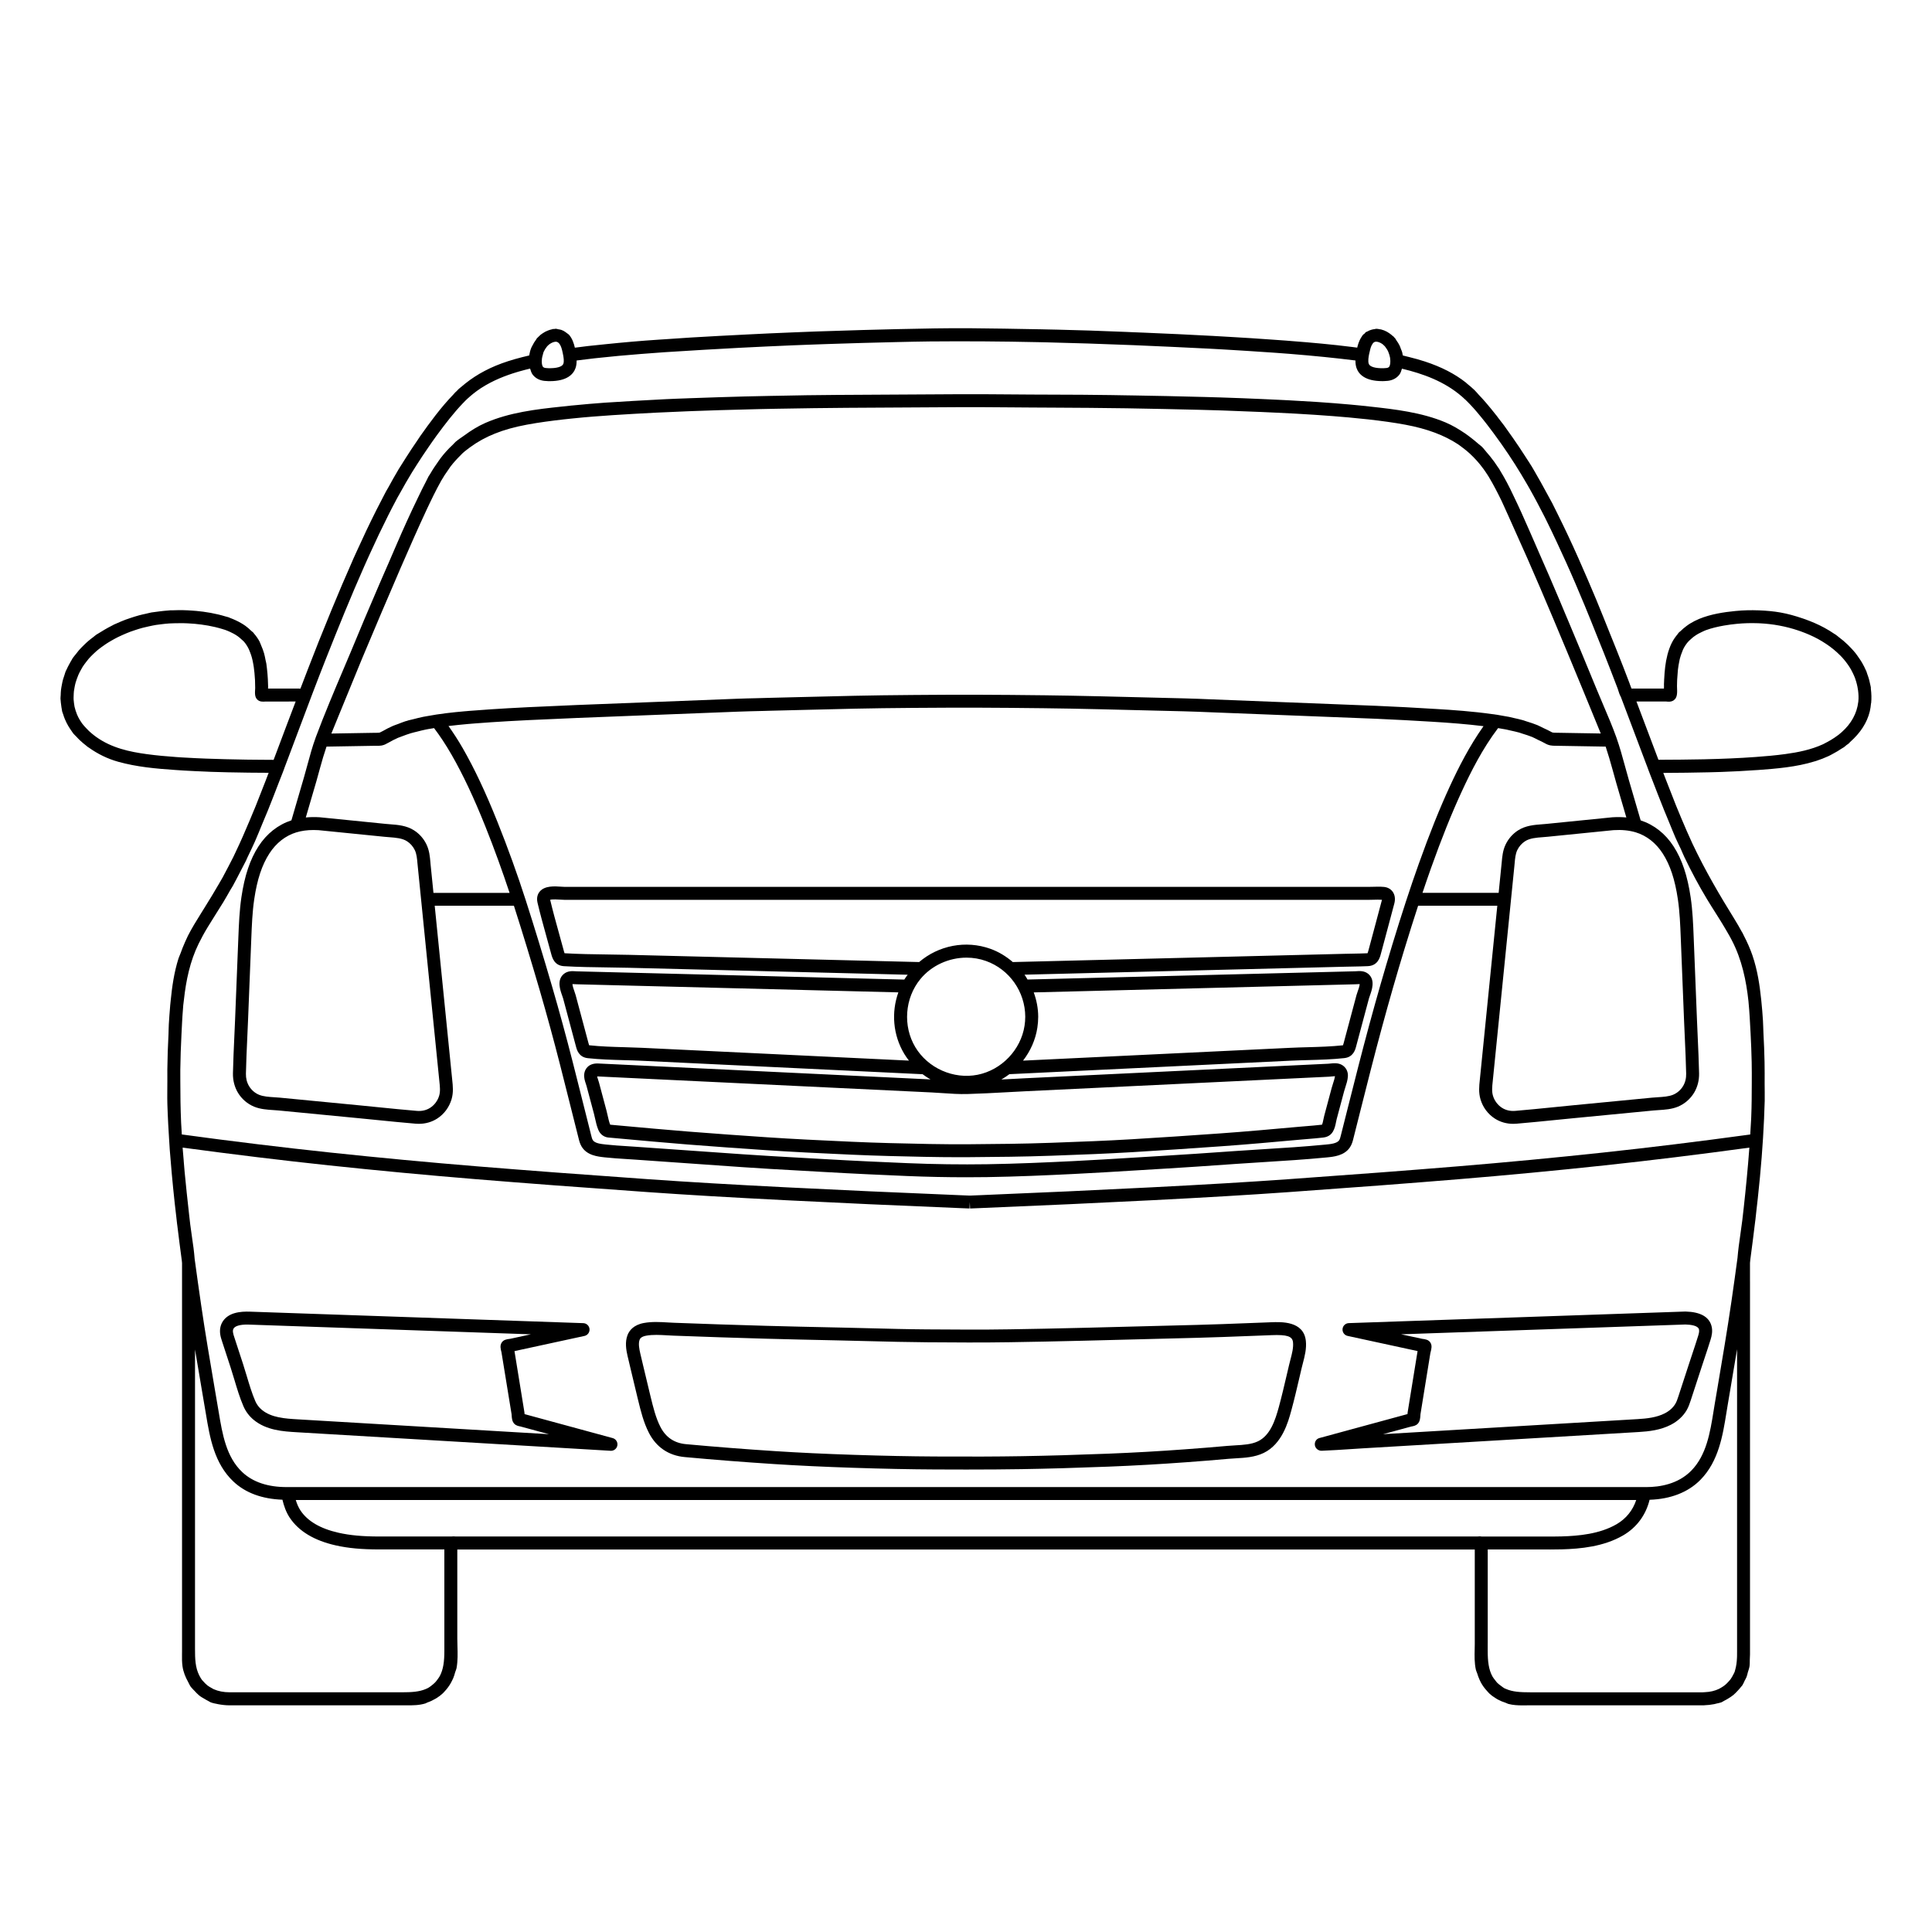 <?xml version="1.0" encoding="UTF-8"?>
<!-- Uploaded to: ICON Repo, www.iconrepo.com, Generator: ICON Repo Mixer Tools -->
<svg fill="#000000" width="800px" height="800px" version="1.1" viewBox="144 144 512 512" xmlns="http://www.w3.org/2000/svg">
 <g>
  <path d="m510.71 379.04c-0.969-0.086-1.93-0.059-2.863-0.031-0.426 0.012-0.848 0.023-1.266 0.023h-212.92c-0.234 0-0.539-0.023-0.883-0.047-1.855-0.129-4.402-0.297-5.734 1.277-0.461 0.547-0.941 1.504-0.594 2.977 0.711 3.012 1.551 6.035 2.363 8.961 0.406 1.461 0.812 2.918 1.203 4.383l0.035 0.129c0.297 1.113 0.848 3.184 3.41 3.336 3.816 0.227 7.699 0.277 11.457 0.328 1.898 0.027 3.797 0.051 5.691 0.098l73.934 1.84c-0.305 0.426-0.629 0.84-0.898 1.285l-86.715-2.18c-0.121-0.004-0.25-0.012-0.383-0.02-0.867-0.062-2.164-0.148-3.207 0.773-1.816 1.609-0.891 4.191-0.34 5.734 0.094 0.27 0.184 0.508 0.234 0.699l3.418 12.777c0.223 0.832 0.742 2.781 3.098 3.043 3.176 0.348 6.426 0.438 9.566 0.527 1.562 0.043 3.117 0.086 4.664 0.16l74.516 3.566c0.672 0.504 1.371 0.969 2.102 1.379l-84.305-4.043c-1.262-0.062-2.519-0.125-3.781-0.18-2.438-0.098-3.512 1.359-3.688 2.762-0.121 0.977 0.188 1.902 0.438 2.648 0.062 0.191 0.125 0.375 0.172 0.543l1.969 7.363c0.109 0.406 0.203 0.832 0.297 1.258 0.223 1.004 0.453 2.039 0.867 3.027 0.477 1.145 1.457 1.898 2.625 2.019h0.02l11.77 1.066c5.812 0.523 12.113 1.027 19.832 1.578 6.785 0.484 13.797 0.984 20.77 1.328l2.371 0.117c6.41 0.316 13.035 0.645 19.566 0.812l0.129 0.004c6.121 0.156 12.426 0.316 18.684 0.316 0.898 0 1.797-0.004 2.691-0.012 7.008-0.055 14.25-0.113 21.531-0.379l1.27-0.047c6.652-0.242 13.531-0.496 20.297-0.902 7.492-0.453 15.203-0.961 23.566-1.559 6.871-0.488 13.844-1.121 20.586-1.73l0.125-0.012c0.672-0.062 1.348-0.117 2.019-0.172 1.383-0.113 2.766-0.227 4.141-0.387 0.508-0.059 1.852-0.211 2.656-1.551 0.496-0.828 0.688-1.762 0.852-2.59 0.055-0.27 0.105-0.527 0.168-0.766l1.969-7.363c0.09-0.336 0.203-0.688 0.32-1.043 0.285-0.875 0.605-1.867 0.68-2.883 0.098-1.312-0.539-2.496-1.652-3.098-1.008-0.543-2.172-0.418-3.019-0.328-0.176 0.02-0.344 0.039-0.492 0.047l-80.289 3.848c-1.715 0.082-3.434 0.176-5.152 0.27-0.402 0.023-0.824 0.035-1.23 0.055 0.742-0.422 1.453-0.891 2.129-1.402l74.543-3.574c1.543-0.074 3.102-0.117 4.664-0.16 3.141-0.086 6.391-0.176 9.566-0.527 2.356-0.258 2.875-2.211 3.098-3.039l3.418-12.781c0.051-0.191 0.141-0.43 0.234-0.699 0.551-1.543 1.473-4.125-0.344-5.734-1.043-0.922-2.344-0.836-3.207-0.773-0.133 0.008-0.262 0.02-0.383 0.02l-86.781 2.184c-0.262-0.434-0.5-0.875-0.797-1.285l85.062-2.113c0.652-0.016 1.309-0.027 1.961-0.039 1.316-0.023 2.633-0.047 3.945-0.109 2.629-0.121 3.191-2.238 3.434-3.141l1.227-4.57c0.797-2.965 1.598-5.93 2.375-8.902 0.305-1.172 0.152-2.273-0.426-3.094-0.52-0.742-1.367-1.207-2.379-1.297zm-201.3 42.477c-3.043-0.086-6.188-0.172-9.285-0.512-0.035-0.09-0.086-0.242-0.156-0.512l-3.418-12.777c-0.07-0.266-0.188-0.594-0.316-0.965-0.164-0.457-0.516-1.449-0.535-1.957 0.195-0.008 0.445 0.012 0.621 0.023 0.184 0.012 0.363 0.023 0.527 0.027l85.223 2.144c-1.891 5.289-1.441 11.273 1.551 16.27 0.383 0.637 0.809 1.234 1.254 1.812l-70.73-3.391c-1.57-0.074-3.152-0.117-4.734-0.164zm77.152-0.02c-3.34-5.578-2.793-12.984 1.332-18.012 3-3.656 7.606-5.699 12.25-5.699 1.742 0 3.488 0.289 5.16 0.887 6.199 2.219 10.375 8.152 10.398 14.77-0.004 0.805-0.062 1.605-0.184 2.379-0.98 6.398-6.102 11.746-12.449 13.004-6.375 1.262-13.168-1.75-16.508-7.328zm24.238 11.957c1.711-0.094 3.422-0.184 5.133-0.27l80.285-3.848c0.207-0.012 0.445-0.035 0.695-0.062 0.238-0.027 0.633-0.066 0.867-0.074-0.07 0.57-0.293 1.25-0.504 1.91-0.137 0.414-0.266 0.824-0.371 1.215l-1.969 7.359c-0.082 0.301-0.148 0.633-0.219 0.973-0.098 0.496-0.211 1.051-0.371 1.391-0.043 0.008-0.098 0.016-0.168 0.023-1.34 0.156-2.684 0.266-4.031 0.375-0.684 0.055-1.367 0.113-2.047 0.172l-0.125 0.012c-6.727 0.609-13.68 1.238-20.52 1.727-8.355 0.598-16.051 1.105-23.531 1.555-6.727 0.406-13.586 0.656-20.219 0.898l-1.27 0.047c-7.234 0.266-14.453 0.324-21.434 0.379-7.07 0.059-14.285-0.129-21.262-0.305l-0.129-0.004c-6.492-0.164-13.098-0.492-19.484-0.809l-2.371-0.117c-6.934-0.34-13.93-0.84-20.695-1.324-7.695-0.551-13.977-1.051-19.77-1.574l-11.582-1.047c-0.285-0.699-0.469-1.523-0.664-2.394-0.105-0.477-0.211-0.945-0.332-1.398l-1.969-7.363c-0.062-0.23-0.145-0.484-0.23-0.742-0.078-0.238-0.207-0.621-0.262-0.895h0.117c1.25 0.055 2.504 0.117 3.754 0.18l84.797 4.066c0.965 0.047 1.934 0.113 2.906 0.18 2.144 0.148 4.367 0.301 6.57 0.238 3.477-0.098 6.996-0.289 10.402-0.473zm92.387-28.609c0.168-0.004 0.344-0.016 0.527-0.027 0.176-0.012 0.43-0.035 0.621-0.023-0.016 0.508-0.371 1.5-0.535 1.957-0.133 0.371-0.25 0.703-0.316 0.965l-3.418 12.781c-0.074 0.27-0.125 0.426-0.16 0.516-3.035 0.332-6.211 0.422-9.281 0.508-1.582 0.043-3.164 0.086-4.734 0.164l-70.777 3.394c1.938-2.508 3.297-5.477 3.797-8.734 0.145-0.945 0.219-1.918 0.223-2.894v-0.012c-0.008-2.242-0.441-4.406-1.18-6.441zm7.019-22.273c-0.773 2.961-1.57 5.918-2.367 8.875l-1.23 4.578c-0.09 0.332-0.152 0.504-0.191 0.59-0.023 0.004-0.051 0.004-0.086 0.008-1.281 0.059-2.562 0.082-3.844 0.105-0.664 0.012-1.328 0.023-1.988 0.039l-88.098 2.191c-1.734-1.492-3.711-2.719-5.941-3.516-6.523-2.336-13.734-0.895-18.879 3.512l-76.883-1.91c-1.906-0.047-3.816-0.074-5.731-0.098-3.715-0.051-7.559-0.102-11.301-0.324-0.02 0-0.039-0.004-0.055-0.004-0.078-0.176-0.168-0.523-0.238-0.789l-0.035-0.133c-0.395-1.473-0.805-2.941-1.211-4.414-0.805-2.891-1.633-5.879-2.328-8.824 0.633-0.188 2.148-0.086 2.758-0.043 0.434 0.027 0.816 0.055 1.113 0.055h212.92c0.449 0 0.906-0.012 1.363-0.027 0.785-0.023 1.527-0.047 2.281 0.012-0.008 0.031-0.016 0.074-0.027 0.117z"/>
  <path d="m205.13 506.45c0.344 1.047 0.66 2.117 0.984 3.191 0.699 2.336 1.418 4.75 2.402 7.035 0.59 1.367 1.512 2.598 2.664 3.559 3.406 2.844 7.894 3.109 11.504 3.324l83.133 4.914c0.035 0 0.066 0.004 0.102 0.004 0.836 0 1.555-0.605 1.691-1.438 0.141-0.867-0.395-1.699-1.242-1.93l-23.348-6.352c-0.016-0.223-0.031-0.41-0.051-0.531l-2.625-16.168 18.539-4.019c0.848-0.184 1.422-0.969 1.348-1.828-0.078-0.863-0.785-1.531-1.648-1.562l-88.258-3.043c-1.27-0.043-2.785-0.027-4.289 0.434-2.582 0.793-3.996 2.867-3.695 5.406 0.09 0.766 0.316 1.453 0.52 2.062zm1.91-11.129c0.777-0.238 1.633-0.297 2.434-0.297 0.25 0 0.496 0.004 0.73 0.016l74.496 2.566-5.438 1.18-0.137 0.02c-0.832 0.105-1.688 0.215-2.191 1.02-0.488 0.781-0.262 1.672-0.039 2.531l2.676 16.398c0.008 0.062 0.012 0.152 0.02 0.254 0.047 0.773 0.102 1.652 0.676 2.273 0.496 0.539 1.176 0.656 1.625 0.738l7.594 2.055-66.605-3.938c-3.266-0.195-6.969-0.414-9.508-2.531-0.742-0.621-1.336-1.41-1.711-2.285-0.906-2.102-1.598-4.418-2.269-6.66-0.328-1.102-0.656-2.199-1.008-3.273l-2.273-6.953c-0.164-0.496-0.32-0.965-0.371-1.387-0.039-0.387-0.145-1.281 1.301-1.727z"/>
  <path d="m494.21 528.47c0.039 0 0.078 0 0.121-0.004l0.324-0.02c2.332-0.09 4.691-0.246 6.973-0.395 1.16-0.078 2.32-0.152 3.477-0.223l73.117-4.324c2.84-0.168 5.844-0.516 8.566-1.922 1.812-0.934 3.262-2.273 4.195-3.867 0.48-0.824 0.773-1.668 1.055-2.535l2.926-8.949c0.254-0.777 0.512-1.559 0.773-2.336 0.539-1.621 1.078-3.238 1.582-4.871 0.309-0.996 0.613-2.309 0.238-3.656-0.664-2.414-2.965-3.691-6.84-3.797-0.039 0-0.219 0.004-0.258 0.004l-89.023 3.066c-0.863 0.031-1.574 0.699-1.648 1.562-0.078 0.863 0.5 1.645 1.344 1.828l18.539 4.019-2.621 16.168c-0.02 0.117-0.035 0.305-0.051 0.527l-23.348 6.352c-0.852 0.23-1.336 1.066-1.188 1.938 0.145 0.836 0.91 1.434 1.746 1.434zm23.344-6.309 0.57-0.145c0.449-0.078 1.129-0.199 1.621-0.734 0.578-0.625 0.633-1.504 0.68-2.277 0.008-0.102 0.012-0.191 0.016-0.23l2.629-16.23 0.051-0.195c0.223-0.859 0.449-1.75-0.039-2.531-0.5-0.801-1.359-0.91-2.188-1.016l-5.586-1.199 75.359-2.598c1.496 0.043 3.309 0.305 3.578 1.277 0.137 0.488-0.031 1.148-0.211 1.73-0.496 1.605-1.031 3.203-1.562 4.801-0.262 0.785-0.523 1.566-0.777 2.352l-2.926 8.953c-0.238 0.73-0.445 1.336-0.758 1.867-0.602 1.031-1.57 1.914-2.801 2.551-2.16 1.113-4.734 1.398-7.199 1.543l-67.484 3.992z"/>
  <path d="m310.35 503.51 0.727 3.078c0.594 2.508 1.184 5.019 1.801 7.527l0.223 0.906c0.711 2.918 1.445 5.934 2.875 8.715 1.953 3.797 5.231 6.012 9.48 6.402 7.894 0.727 15.879 1.348 23.738 1.855 6.414 0.414 13.27 0.734 20.961 0.988 7.996 0.262 15.059 0.406 21.594 0.438 2.996 0.016 5.762 0.023 8.355 0.023 5.453 0 10.148-0.035 14.613-0.105 6.984-0.113 14.531-0.332 23.074-0.664 6.867-0.27 13.785-0.664 20.559-1.164 3.594-0.266 7.441-0.562 11.25-0.91 0.637-0.059 1.285-0.094 1.945-0.133 2.336-0.133 4.984-0.281 7.336-1.418 4.91-2.375 6.492-8.176 7.34-11.289 0.777-2.848 1.457-5.762 2.113-8.574l0.637-2.715c0.098-0.402 0.203-0.812 0.312-1.23 0.473-1.801 1.008-3.844 0.781-5.902-0.578-5.266-6.445-5.035-9.266-4.926l-0.363 0.016c-1.922 0.07-3.844 0.145-5.766 0.219-4.398 0.172-8.949 0.348-13.418 0.465l-30.125 0.773c-7.086 0.184-14.133 0.309-19.477 0.398-7.305 0.125-14.738 0.066-22 0.016-5.102-0.035-10.297-0.172-15.32-0.301-2.426-0.062-4.856-0.125-7.281-0.176l-1.879-0.039c-6.023-0.129-12.051-0.258-18.074-0.426-8.195-0.23-16.418-0.504-24.445-0.809-0.551-0.02-1.109-0.055-1.668-0.086-2.074-0.121-4.219-0.246-6.34 0.141-2.758 0.504-3.883 2.023-4.344 3.219-0.695 1.82-0.391 3.809 0.043 5.688 0.008-0.008 0.008-0.004 0.008 0zm3.16-4.473c0.078-0.199 0.312-0.809 1.754-1.07 1.715-0.312 3.648-0.203 5.523-0.094 0.586 0.035 1.168 0.066 1.738 0.09 8.035 0.305 16.273 0.578 24.48 0.809 6.031 0.168 12.062 0.297 18.098 0.426l1.875 0.043c2.422 0.051 4.844 0.113 7.266 0.176 5.039 0.129 10.254 0.262 15.457 0.301 7.211 0.055 14.664 0.105 22.012-0.016 5.352-0.09 12.406-0.215 19.504-0.398l30.125-0.773c4.492-0.117 9.055-0.293 13.465-0.465 1.918-0.074 3.836-0.148 5.758-0.219l0.371-0.016c4.16-0.16 5.551 0.293 5.723 1.871 0.156 1.43-0.273 3.07-0.691 4.66-0.117 0.441-0.23 0.879-0.332 1.305l-0.641 2.731c-0.652 2.785-1.324 5.664-2.082 8.453-0.977 3.582-2.289 7.539-5.523 9.102-1.734 0.84-3.922 0.961-6.035 1.082-0.699 0.039-1.391 0.078-2.062 0.141-3.785 0.348-7.617 0.641-11.191 0.906-6.734 0.5-13.613 0.891-20.438 1.16-8.516 0.332-16.039 0.551-22.996 0.664-6.566 0.109-13.625 0.133-22.898 0.082-6.5-0.035-13.535-0.176-21.5-0.438-7.652-0.25-14.473-0.57-20.852-0.984-7.828-0.504-15.785-1.125-23.648-1.848-3.066-0.281-5.332-1.812-6.742-4.555-1.246-2.422-1.93-5.238-2.594-7.961l-0.223-0.918c-0.613-2.492-1.203-4.992-1.793-7.492l-0.727-3.074c-0.289-1.25-0.566-2.676-0.18-3.68z"/>
  <path d="m575.65 350.66c-0.348-1.195-0.676-2.406-1.008-3.617-0.676-2.484-1.379-5.051-2.258-7.527v-0.008l-0.008-0.023c-1.043-2.922-2.281-5.816-3.477-8.617-0.602-1.406-1.203-2.809-1.777-4.219-0.168-0.406-0.34-0.812-0.504-1.223-2.652-6.449-4.957-12-7.102-17.094-0.215-0.516-0.453-1.07-0.676-1.59-0.559-1.328-1.133-2.711-1.68-4.008-1.738-4.133-3.516-8.219-5.242-12.125-0.363-0.824-0.707-1.637-1.07-2.461-0.547-1.238-1.094-2.488-1.637-3.746-1.316-3.035-2.699-6.102-4.172-9.133-1.066-2.297-2.246-4.539-3.574-6.695-0.059-0.094-0.098-0.199-0.156-0.293-0.074-0.121-0.172-0.223-0.25-0.344-0.684-1.066-1.426-2.086-2.227-3.074-0.27-0.332-0.551-0.652-0.832-0.973-0.434-0.492-0.809-1.031-1.281-1.496-0.328-0.32-0.723-0.57-1.066-0.879-0.555-0.504-1.141-0.961-1.73-1.426-0.527-0.402-1.043-0.816-1.605-1.188-1.664-1.141-3.394-2.176-5.242-2.957-6.328-2.672-13.488-3.484-19.848-4.184-1.73-0.195-3.469-0.375-5.219-0.531-0.086-0.008-0.172-0.016-0.258-0.023-1.367-0.121-2.738-0.242-4.117-0.348-1.176-0.094-2.391-0.18-3.609-0.262-0.402-0.027-0.801-0.059-1.203-0.086-0.113-0.008-0.227-0.012-0.34-0.02-2.297-0.148-4.644-0.289-7.109-0.414-0.922-0.047-1.965-0.094-2.969-0.145-1.352-0.062-2.684-0.129-4.031-0.184-3.309-0.148-6.848-0.289-10.52-0.406l-0.402-0.016c-0.391-0.016-0.781-0.02-1.172-0.031-0.961-0.027-1.91-0.062-2.879-0.086-0.523-0.012-1.082-0.027-1.613-0.039-5.738-0.16-11.484-0.273-17.098-0.367l-1.496-0.023c-0.188-0.004-0.379-0.004-0.57-0.008-1.414-0.023-2.793-0.051-4.285-0.074-5.035-0.082-10.148-0.098-15.094-0.113-1.98-0.004-3.965-0.012-5.945-0.023-1.434-0.012-2.867-0.02-4.301-0.031-0.227 0-0.465 0-0.695-0.004l-1.105-0.008c-4.391-0.035-8.926-0.07-13.395-0.043l-29.34 0.168h-0.047l-2.766 0.016c-5.129 0.027-10.52 0.117-16.008 0.234l-1.406 0.023c-4.644 0.078-9.328 0.211-13.816 0.355-2.312 0.066-4.613 0.152-6.938 0.238-0.301 0.012-0.625 0.023-0.922 0.031-0.258 0.008-0.488 0.023-0.742 0.031-1.742 0.066-3.488 0.117-5.219 0.207l-1.012 0.051c-0.656 0.031-1.336 0.074-1.996 0.109-1.969 0.098-3.918 0.203-5.828 0.316-1.906 0.105-3.793 0.223-5.711 0.352-0.57 0.039-1.168 0.066-1.734 0.105-2.766 0.195-5.648 0.453-8.539 0.734-0.109 0.012-0.223 0.016-0.332 0.027l-0.074 0.008c-0.828 0.082-1.633 0.172-2.469 0.266-6.867 0.719-13.91 1.551-20.289 4.336-1.992 0.871-3.832 2.035-5.594 3.332-0.766 0.539-1.555 1.051-2.273 1.66-0.23 0.195-0.398 0.438-0.621 0.641-0.039 0.039-0.078 0.082-0.117 0.121-1.242 1.152-2.359 2.394-3.352 3.719-0.152 0.195-0.281 0.414-0.43 0.617-0.809 1.129-1.578 2.277-2.269 3.481-0.121 0.211-0.277 0.391-0.395 0.605-0.238 0.438-0.434 0.902-0.668 1.34-0.711 1.359-1.398 2.723-2.047 4.106-2.047 4.203-3.977 8.469-5.789 12.672l-1.402 3.246c-0.242 0.559-0.477 1.113-0.719 1.672-0.453 1.043-0.922 2.106-1.371 3.137l-1.121 2.586c-2.664 6.137-5.269 12.375-7.512 17.793-0.605 1.441-1.215 2.879-1.828 4.32-2.516 5.934-5.113 12.066-7.406 18.199-0.004 0.016-0.008 0.031-0.016 0.043l-0.047 0.117c-0.008 0.016 0 0.035-0.008 0.051-0.852 2.316-1.508 4.727-2.137 7.062-0.305 1.133-0.609 2.266-0.934 3.379l-3.332 11.418c-3.527 1.152-6.547 3.516-8.73 6.894-2.242 3.477-3.68 7.766-4.527 13.504-0.523 3.559-0.664 7.164-0.805 10.645l-0.867 21.785c-0.062 1.562-0.133 3.125-0.207 4.688-0.145 3.117-0.289 6.34-0.359 9.52-0.039 1.867 0.422 3.652 1.332 5.164 0.996 1.645 2.508 2.949 4.266 3.676 1.668 0.688 3.508 0.805 5.133 0.91 0.469 0.031 0.93 0.059 1.379 0.102l21.148 2.043c1.684 0.164 3.363 0.332 5.047 0.5 3.309 0.332 6.731 0.68 10.109 0.961 0.285 0.023 0.566 0.035 0.848 0.035 1.777 0 3.449-0.48 4.879-1.402 1.812-1.172 3.156-2.977 3.785-5.078 0.543-1.828 0.359-3.523 0.184-5.168l-4.641-46.152h20.988c2.309 7.199 4.562 14.578 6.883 22.547 1.848 6.356 3.644 12.941 5.34 19.574 0.734 2.883 1.461 5.769 2.184 8.656l2.727 10.832c0.168 0.691 0.359 1.473 0.82 2.234 1.414 2.332 4.219 2.637 6.133 2.844 1.902 0.207 3.832 0.328 5.695 0.445 0.723 0.047 1.445 0.09 2.164 0.141l28.5 2c4.953 0.348 9.992 0.629 14.863 0.898 2.258 0.125 4.516 0.25 6.773 0.383 8.086 0.473 16.051 0.824 22.09 1.078 5.238 0.219 10.512 0.328 15.742 0.328 1.84 0 3.676-0.012 5.504-0.039 7.875-0.117 15.934-0.488 22.871-0.828 5.496-0.266 11.074-0.613 16.473-0.945 2.711-0.168 5.418-0.336 8.129-0.492 5.305-0.312 10.688-0.691 15.891-1.055l2.391-0.168c2.562-0.18 5.129-0.34 7.695-0.5 5.32-0.332 10.824-0.676 16.227-1.199l0.254-0.023c1.879-0.18 4.711-0.449 6.203-2.676 0.531-0.797 0.742-1.625 0.922-2.359l1.848-7.332c1.812-7.188 3.684-14.617 5.656-21.887 2-7.371 3.953-14.176 5.977-20.809 1.301-4.258 2.508-8.098 3.672-11.648h20.984l-4.637 46.152c-0.176 1.645-0.355 3.34 0.184 5.172 0.625 2.102 1.969 3.902 3.781 5.074 1.43 0.926 3.102 1.406 4.879 1.406 0.281 0 0.562-0.012 0.852-0.035 3.375-0.285 6.801-0.629 10.109-0.961 1.684-0.168 3.363-0.34 5.047-0.5l21.148-2.043c0.449-0.043 0.91-0.074 1.379-0.102 1.621-0.102 3.461-0.219 5.133-0.91 1.754-0.727 3.269-2.031 4.266-3.676 0.91-1.508 1.371-3.293 1.332-5.164-0.07-3.188-0.219-6.418-0.359-9.543-0.07-1.555-0.145-3.109-0.203-4.664l-0.867-21.785c-0.137-3.484-0.277-7.086-0.805-10.645-0.844-5.734-2.281-10.027-4.523-13.5-2.18-3.379-5.199-5.742-8.727-6.894zm-24.242-14.5c-0.922-0.379-1.855-0.672-2.789-0.961-0.316-0.098-0.637-0.23-0.953-0.32-0.836-0.238-1.656-0.418-2.484-0.602-0.426-0.094-0.855-0.215-1.27-0.297-0.617-0.121-1.203-0.215-1.805-0.316-0.461-0.078-0.953-0.176-1.391-0.246-0.137-0.02-0.277-0.035-0.414-0.055-0.098-0.016-0.207-0.035-0.301-0.051-0.148-0.023-0.301-0.031-0.449-0.051-5.242-0.742-10.527-1.113-15.121-1.383-0.262-0.016-0.512-0.027-0.773-0.039-0.09-0.004-0.172-0.012-0.262-0.02-4.504-0.273-9.34-0.551-14.203-0.746-0.09-0.004-0.184-0.012-0.273-0.016-3.84-0.156-7.684-0.305-11.523-0.453l-32.277-1.266c-2.418-0.102-4.84-0.203-7.258-0.262l-6.992-0.172-15.191-0.375c-0.188-0.004-0.371-0.008-0.555-0.012-2.301-0.055-4.57-0.102-6.742-0.141-0.188-0.004-0.371-0.008-0.559-0.012-2.582-0.047-4.992-0.082-7.07-0.109h-0.098-0.016c-5.824-0.082-11.742-0.113-17.465-0.141h-0.355c-4.277-0.023-8.543 0.004-12.816 0.035l-2.34 0.016-1.758 0.012c-5.473 0.027-10.938 0.125-15.566 0.215-4.203 0.082-8.406 0.191-12.609 0.301l-9.52 0.234c-1.262 0.027-2.519 0.074-3.781 0.105-1.629 0.039-3.254 0.07-4.883 0.137l-0.066 0.004h-0.059l-42.691 1.668c-2.941 0.117-5.883 0.258-8.82 0.395-1.172 0.055-2.344 0.098-3.519 0.156l-0.254 0.012c-0.137 0.008-0.273 0.012-0.406 0.02-1.828 0.09-3.519 0.184-5.141 0.273-1.5 0.082-2.984 0.18-4.492 0.277-1.613 0.109-3.148 0.223-4.641 0.34-0.379 0.031-0.758 0.051-1.133 0.082-0.203 0.02-0.426 0.043-0.633 0.059-0.18 0.016-0.371 0.027-0.551 0.043-3.129 0.273-6.594 0.648-10.094 1.309-0.312 0.059-0.621 0.105-0.93 0.168-0.828 0.168-1.648 0.383-2.477 0.594-0.469 0.117-0.945 0.207-1.414 0.34-0.113 0.031-0.203 0.078-0.316 0.109-0.152 0.047-0.309 0.074-0.457 0.121-0.691 0.215-1.316 0.484-1.973 0.734-0.457 0.172-0.945 0.324-1.379 0.512-0.941 0.406-1.809 0.871-2.652 1.348-0.191 0.109-0.414 0.191-0.602 0.305-0.258 0.156-0.465 0.164-1.172 0.168h-0.23c-0.078 0-0.152-0.004-0.23 0h-0.074l-11.324 0.191 1.961-4.801c1.984-4.859 3.969-9.719 5.973-14.57 0.098-0.234 0.207-0.496 0.305-0.734 0.031-0.074 0.062-0.148 0.094-0.223 3.16-7.512 6.527-15.484 9.961-23.418 2.266-5.211 4.586-10.5 7-15.676l0.152-0.324c0.227-0.484 0.469-0.973 0.695-1.461 0.637-1.305 1.262-2.617 1.941-3.894 0.344-0.656 0.691-1.312 1.059-1.953 0.559-0.973 1.16-1.883 1.789-2.762 0.223-0.324 0.434-0.66 0.668-0.973 0.824-1.066 1.715-2.039 2.648-2.957 0.16-0.152 0.297-0.328 0.461-0.48 0.672-0.629 1.418-1.152 2.144-1.707 3.894-2.836 8.559-4.731 14.914-5.914 3.25-0.605 6.516-1.031 9.75-1.398 0.332-0.035 0.672-0.074 1.004-0.109l1.453-0.152c0.055-0.004 0.109-0.008 0.164-0.016 3.434-0.359 6.906-0.617 10.375-0.852 1.863-0.125 3.766-0.238 5.672-0.348 1.93-0.105 3.856-0.215 5.766-0.312 2.699-0.133 5.422-0.258 8.266-0.363 0.512-0.02 1.02-0.043 1.531-0.059 2.231-0.082 4.574-0.16 6.984-0.238 2.703-0.078 5.41-0.152 8.066-0.219l3.121-0.078c1.305-0.035 2.562-0.051 3.852-0.078l1.461-0.023c5.703-0.094 11.602-0.195 17.398-0.227l29.027-0.168c4.93-0.027 9.941 0.012 14.812 0.051l4.184 0.031c0.25 0 0.496 0 0.746 0.004 0.625 0.004 1.254 0.012 1.879 0.012l3.871 0.02c6.449 0.035 13.113 0.07 19.672 0.176 7.113 0.125 13.324 0.254 19.09 0.398 1.48 0.039 2.965 0.074 4.441 0.125l1.559 0.047 0.785 0.027c3.195 0.117 6.449 0.242 9.699 0.379 1.395 0.062 2.723 0.121 4.008 0.184 3.356 0.156 6.719 0.328 10.051 0.555 0.508 0.035 1.004 0.07 1.504 0.105 1.188 0.082 2.371 0.168 3.551 0.258 1.422 0.113 2.832 0.227 4.199 0.352 0.039 0.004 0.078 0.008 0.117 0.012 1.672 0.152 3.305 0.316 4.902 0.492 0.109 0.012 0.227 0.027 0.336 0.039 3.231 0.367 6.434 0.793 9.578 1.379 5.742 1.07 10.277 2.773 13.977 5.207 0.441 0.305 0.871 0.629 1.293 0.957 0.562 0.422 1.102 0.867 1.625 1.332 0.73 0.664 1.426 1.367 2.086 2.109 0.262 0.297 0.52 0.59 0.766 0.898 0.699 0.859 1.359 1.758 1.953 2.699 0.125 0.195 0.254 0.395 0.375 0.598 1.242 2.059 2.359 4.234 3.43 6.434 0.527 1.137 1.043 2.277 1.547 3.414l0.883 1.973c1.371 3.039 2.859 6.356 4.383 9.805 2.406 5.481 4.723 10.906 6.902 16.086 2.508 5.973 5.082 12.133 7.621 18.316 0.629 1.527 1.262 3.062 1.934 4.703l2.988 7.297-11.863-0.199c-0.828-0.012-0.914-0.012-1.359-0.273-0.625-0.367-1.277-0.633-1.922-0.945-0.555-0.254-1.098-0.574-1.664-0.805zm-291.03 98.23c-0.387 1.297-1.246 2.457-2.359 3.176-1.027 0.664-2.234 0.945-3.578 0.828-3.348-0.281-6.758-0.625-10.055-0.957-1.688-0.168-3.371-0.34-5.059-0.504l-21.152-2.043c-0.484-0.047-0.984-0.078-1.488-0.109-1.422-0.09-2.894-0.184-4.039-0.656-1.082-0.445-2.019-1.258-2.637-2.277-0.582-0.965-0.867-2.082-0.84-3.312 0.066-3.137 0.215-6.34 0.355-9.438 0.07-1.57 0.145-3.137 0.207-4.707l0.867-21.785c0.133-3.394 0.273-6.902 0.77-10.281 0.77-5.234 2.043-9.09 4.016-12.141 1.801-2.789 4.269-4.723 7.144-5.598 1.371-0.414 2.898-0.625 4.566-0.625 0.434 0 0.883 0.016 1.336 0.043l17.434 1.75c0.422 0.043 0.852 0.074 1.281 0.109 1.766 0.137 3.434 0.262 4.707 1.07 0.891 0.566 1.633 1.414 2.09 2.387 0.469 1 0.578 2.203 0.688 3.477l3.887 38.719 1.918 19.051c0.156 1.426 0.285 2.66-0.059 3.824zm-2.254-61.156-0.066-0.742c-0.129-1.445-0.273-3.078-1-4.629-0.742-1.582-1.902-2.906-3.359-3.828-1.996-1.266-4.273-1.441-6.281-1.594-0.406-0.031-0.805-0.062-1.203-0.102l-17.465-1.754c-0.02 0-0.043-0.004-0.062-0.004-1.27-0.082-2.484-0.059-3.648 0.055l2.824-9.668c0.332-1.137 0.645-2.293 0.953-3.449 0.508-1.895 1.086-3.801 1.711-5.66l12.66-0.215h0.281 0.246c0.789 0.016 1.762 0.027 2.793-0.602 0.18-0.109 0.398-0.199 0.586-0.305 0.762-0.434 1.543-0.848 2.394-1.215 0.375-0.16 0.789-0.289 1.18-0.438 0.711-0.27 1.426-0.539 2.207-0.77 0.523-0.156 1.059-0.277 1.59-0.41 0.801-0.203 1.594-0.414 2.406-0.578 0.266-0.055 0.531-0.094 0.793-0.145 0.457-0.086 0.91-0.152 1.367-0.227 1.555 2.051 3.078 4.336 4.641 7.055 3.047 5.309 5.906 11.383 9 19.117 2.344 5.863 4.453 11.723 6.375 17.492h-20.176zm254.75 21.461c-2.035 6.668-4 13.508-6.008 20.91-1.98 7.301-3.859 14.746-5.672 21.945l-1.852 7.34c-0.129 0.527-0.246 0.98-0.445 1.281-0.582 0.871-2.297 1.035-3.672 1.164l-0.262 0.023c-5.344 0.52-10.816 0.863-16.105 1.191-2.574 0.16-5.152 0.32-7.723 0.5l-2.391 0.168c-5.195 0.363-10.566 0.742-15.852 1.051-2.711 0.16-5.426 0.328-8.141 0.496-5.383 0.332-10.953 0.676-16.426 0.945-6.91 0.336-14.934 0.707-22.754 0.824-6.949 0.105-14.035 0.008-21.055-0.285-6.023-0.254-13.973-0.605-22.031-1.074-2.262-0.133-4.523-0.258-6.785-0.383-4.859-0.27-9.887-0.551-14.816-0.895l-28.5-2c-0.73-0.051-1.461-0.098-2.191-0.145-1.824-0.117-3.715-0.234-5.598-0.438-1.398-0.152-2.977-0.324-3.512-1.203-0.188-0.309-0.301-0.773-0.422-1.27l-2.731-10.855c-0.727-2.891-1.453-5.781-2.188-8.668-1.703-6.668-3.512-13.293-5.371-19.684-2.383-8.195-4.699-15.773-7.078-23.172-2.176-6.762-4.68-13.699-7.445-20.613-3.152-7.883-6.082-14.098-9.207-19.551-1.266-2.207-2.519-4.109-3.781-5.894 1.742-0.207 3.457-0.383 5.109-0.531 0.598-0.051 1.207-0.098 1.816-0.148 1.488-0.125 2.988-0.23 4.488-0.328 1.422-0.094 2.906-0.188 4.477-0.277 1.727-0.094 3.461-0.188 5.16-0.273l0.426-0.02c1.266-0.062 2.531-0.109 3.797-0.168 3.012-0.141 6.019-0.285 9.035-0.402l42.441-1.66c2.176-0.086 4.356-0.133 6.531-0.184 0.727-0.016 1.457-0.043 2.184-0.062l9.637-0.238c4.148-0.109 8.297-0.219 12.449-0.301 4.613-0.09 10.059-0.184 15.508-0.211l4.102-0.023c4.258-0.027 8.52-0.055 12.777-0.035 5.836 0.031 11.871 0.062 17.805 0.145 2.312 0.031 4.715 0.07 7.156 0.109 0.184 0.004 0.379 0.008 0.562 0.012 2.207 0.039 4.449 0.086 6.699 0.141 0.254 0.008 0.504 0.012 0.754 0.016l11.055 0.273 10.793 0.266c2.438 0.062 4.879 0.16 7.316 0.262l43.723 1.715c0.188 0.008 0.371 0.02 0.555 0.027 4.711 0.199 9.453 0.469 14.285 0.758 4.824 0.293 9.258 0.641 13.648 1.18-3.734 5.266-6.606 10.926-8.91 15.918-2.758 5.981-5.379 12.52-8.254 20.582-2.231 6.254-4.492 13.164-7.113 21.75zm8.098-14.078c0.758-2.258 1.508-4.449 2.246-6.519 2.84-7.965 5.426-14.414 8.141-20.297 2.453-5.32 5.531-11.422 9.645-16.844 0.172 0.027 0.34 0.055 0.512 0.086 0.539 0.09 1.062 0.172 1.633 0.285 0.391 0.078 0.789 0.184 1.184 0.273 0.754 0.168 1.508 0.328 2.281 0.543 0.289 0.082 0.574 0.199 0.863 0.289 0.852 0.262 1.703 0.527 2.543 0.867 0.539 0.219 1.047 0.512 1.57 0.77 0.59 0.285 1.199 0.535 1.766 0.871 1.133 0.676 1.965 0.688 2.848 0.695l13.312 0.223c0.66 2.004 1.273 4.062 1.824 6.09 0.336 1.23 0.672 2.461 1.023 3.676l2.633 9.012c-1.164-0.109-2.379-0.133-3.648-0.051-0.02 0-0.039 0.004-0.062 0.004l-17.465 1.754c-0.395 0.039-0.797 0.07-1.203 0.102-2.008 0.152-4.289 0.328-6.285 1.594-1.457 0.926-2.617 2.25-3.359 3.828-0.727 1.551-0.871 3.184-1 4.629l-0.816 8.121zm63.664-10.438c1.969 3.051 3.246 6.906 4.016 12.141 0.5 3.379 0.637 6.887 0.77 10.281l0.867 21.785c0.062 1.562 0.133 3.125 0.207 4.688 0.141 3.106 0.289 6.312 0.355 9.461 0.027 1.234-0.254 2.348-0.836 3.312-0.617 1.023-1.555 1.832-2.641 2.277-1.145 0.473-2.617 0.566-4.039 0.656-0.508 0.031-1.008 0.066-1.492 0.109l-21.148 2.043c-1.688 0.164-3.371 0.332-5.059 0.504-3.297 0.332-6.703 0.676-10.051 0.957-1.344 0.113-2.551-0.164-3.578-0.832-1.109-0.719-1.973-1.875-2.356-3.172-0.348-1.168-0.215-2.402-0.062-3.828l5.731-56.988 0.074-0.781c0.113-1.273 0.219-2.477 0.688-3.477 0.457-0.973 1.199-1.82 2.09-2.387 1.273-0.809 2.941-0.934 4.711-1.07 0.43-0.035 0.859-0.066 1.281-0.109l17.434-1.75c2.188-0.137 4.172 0.059 5.898 0.582 2.871 0.875 5.344 2.809 7.141 5.598z"/>
  <path d="m639.88 330.29c0.117-1.227 0.078-2.481-0.082-3.742-0.016-0.137 0.012-0.27-0.008-0.406-0.055-0.355-0.156-0.695-0.23-1.043-0.059-0.285-0.113-0.566-0.188-0.848-0.148-0.559-0.336-1.105-0.535-1.648-0.082-0.23-0.133-0.469-0.227-0.699-0.027-0.07-0.074-0.137-0.105-0.211-0.312-0.734-0.68-1.449-1.09-2.148-0.25-0.43-0.543-0.844-0.828-1.258-0.289-0.418-0.57-0.836-0.891-1.238-0.324-0.406-0.68-0.793-1.039-1.18-0.297-0.32-0.598-0.641-0.918-0.949-0.391-0.379-0.789-0.746-1.211-1.105-0.387-0.328-0.797-0.645-1.211-0.957-0.285-0.215-0.535-0.453-0.836-0.66-0.105-0.074-0.227-0.133-0.336-0.203-0.863-0.586-1.766-1.148-2.731-1.668-0.012-0.008-0.027-0.012-0.039-0.016-1.57-0.852-3.246-1.562-4.973-2.191-0.266-0.094-0.531-0.184-0.801-0.273-1.855-0.629-3.758-1.172-5.734-1.523-1.777-0.32-3.606-0.477-5.453-0.559-0.121-0.004-0.238-0.008-0.355-0.016-1.992-0.07-4.012-0.035-6.07 0.168h-0.016c-3.133 0.301-6.594 0.832-9.672 2.098-0.016 0.008-0.035 0.02-0.051 0.023-0.844 0.352-1.648 0.773-2.422 1.246-0.34 0.207-0.648 0.445-0.973 0.684-0.508 0.371-0.984 0.785-1.434 1.23-0.184 0.18-0.406 0.301-0.578 0.496-0.082 0.094-0.125 0.211-0.207 0.309-0.617 0.73-1.184 1.527-1.637 2.449-0.477 0.969-0.816 1.98-1.094 3.004-0.008 0.035-0.016 0.074-0.023 0.109-0.27 1.031-0.457 2.082-0.586 3.141-0.004 0.027-0.004 0.055-0.008 0.086-0.121 1.016-0.207 2.027-0.25 3.039-0.004 0.074-0.016 0.152-0.02 0.227-0.008 0.121-0.004 0.246-0.008 0.367-0.012 0.309-0.035 0.621-0.043 0.93-0.004 0.094 0.004 0.289 0.012 0.461-0.004 0.223-0.012 0.445-0.016 0.664h-8.598c-0.145-0.379-0.285-0.754-0.43-1.133-0.02-0.055-0.043-0.148-0.059-0.191l-1.641-4.277c-0.504-1.309-1.023-2.613-1.543-3.914l-0.484-1.219c-0.004-0.008-0.008-0.016-0.012-0.027-0.008-0.02-0.016-0.039-0.023-0.059l-0.324-0.812c-0.383-0.961-0.797-1.953-1.184-2.93-1.188-2.973-2.375-5.945-3.59-8.883-0.035-0.086-0.07-0.172-0.105-0.258-2.879-6.856-6.25-14.68-10.098-22.395-0.184-0.375-0.367-0.742-0.555-1.117-0.324-0.645-0.629-1.293-0.965-1.938-0.293-0.562-0.605-1.098-0.902-1.652-0.688-1.301-1.395-2.586-2.121-3.879-0.242-0.426-0.488-0.852-0.73-1.273-0.555-0.965-1.082-1.938-1.664-2.891-0.488-0.805-1.004-1.559-1.504-2.344-0.031-0.051-0.066-0.102-0.098-0.152-1.121-1.754-2.258-3.457-3.414-5.109-0.27-0.387-0.543-0.762-0.812-1.145-0.496-0.691-0.984-1.418-1.484-2.09l-0.109-0.145c-0.465-0.617-0.961-1.238-1.434-1.859-0.148-0.195-0.293-0.402-0.441-0.598-0.102-0.133-0.203-0.242-0.305-0.371-0.801-1.039-1.637-2.035-2.492-3.043-0.609-0.723-1.27-1.43-1.906-2.102-0.398-0.418-0.746-0.883-1.164-1.281-0.645-0.621-1.316-1.188-1.996-1.73-0.098-0.078-0.168-0.18-0.27-0.254-2.953-2.336-6.512-4.168-10.875-5.602-1.328-0.438-2.773-0.832-4.297-1.211-0.184-0.047-0.367-0.094-0.555-0.137-0.344-0.082-0.656-0.172-1.012-0.254-0.047-0.293-0.105-0.586-0.18-0.879-0.078-0.309-0.234-0.578-0.34-0.875-0.109-0.309-0.211-0.613-0.352-0.906-0.227-0.473-0.516-0.898-0.816-1.32-0.129-0.184-0.211-0.398-0.355-0.574-0.059-0.07-0.137-0.125-0.199-0.191-0.055-0.062-0.09-0.141-0.145-0.199-0.094-0.098-0.227-0.164-0.328-0.258-0.277-0.254-0.562-0.48-0.871-0.688-0.211-0.141-0.402-0.281-0.625-0.398-0.504-0.27-1.027-0.48-1.555-0.609-0.129-0.031-0.254-0.031-0.383-0.055-0.297-0.055-0.594-0.121-0.883-0.121-0.152-0.004-0.281 0.074-0.43 0.086-0.301 0.023-0.586 0.094-0.879 0.176-0.371 0.105-0.711 0.25-1.047 0.453-0.141 0.082-0.297 0.086-0.434 0.188-0.148 0.113-0.211 0.27-0.34 0.391-0.117 0.109-0.266 0.156-0.371 0.277-0.184 0.211-0.312 0.445-0.457 0.672-0.047 0.078-0.105 0.141-0.148 0.219-0.469 0.82-0.762 1.711-0.949 2.535l-1.359-0.176c-5.356-0.676-10.727-1.16-16.281-1.586-0.434-0.035-0.828-0.07-1.27-0.105-0.742-0.059-1.516-0.105-2.262-0.16-0.414-0.027-0.832-0.059-1.246-0.09-3.832-0.277-7.781-0.535-11.859-0.762-0.672-0.039-1.359-0.078-2.043-0.117-0.645-0.035-1.242-0.074-1.895-0.109-0.328-0.016-0.676-0.031-1.004-0.051-5.277-0.285-10.922-0.555-17.309-0.816-0.914-0.039-1.781-0.07-2.68-0.105-0.73-0.031-1.402-0.062-2.144-0.094-6.883-0.285-12.602-0.473-17.996-0.594-1.059-0.023-2.062-0.043-3.094-0.066-0.535-0.012-1.086-0.027-1.617-0.039-0.152-0.004-0.312 0-0.465-0.004-6.328-0.125-12.195-0.215-17.766-0.266-6.367-0.055-12.828 0.086-19.078 0.223l-0.191 0.004c-0.078 0-0.156 0.004-0.234 0.004-3.07 0.07-6.106 0.141-9.152 0.234-3.91 0.109-7.977 0.238-12.305 0.387-0.801 0.027-1.645 0.066-2.457 0.094-1.352 0.051-2.707 0.102-4.059 0.16-3.988 0.164-8.035 0.34-12.156 0.555-0.676 0.035-1.375 0.074-2.059 0.109-1.695 0.086-3.383 0.172-5.133 0.262-5.016 0.258-9.926 0.566-14.734 0.91-0.34 0.023-0.656 0.043-1 0.062-5 0.324-9.66 0.742-14.219 1.211-1.031 0.105-2.066 0.207-3.121 0.324-0.531 0.059-1.09 0.105-1.621 0.168-0.996 0.117-1.988 0.25-2.984 0.375-0.184 0.023-0.355 0.039-0.539 0.062-0.262-1.137-0.676-2.418-1.559-3.434-0.141-0.16-0.332-0.23-0.488-0.367-0.133-0.125-0.281-0.215-0.422-0.32-0.34-0.238-0.684-0.445-1.07-0.574-0.254-0.09-0.531-0.129-0.809-0.172-0.227-0.031-0.426-0.141-0.664-0.141h-0.051c-0.152 0-0.312 0.051-0.469 0.066-0.082 0.008-0.148-0.023-0.234-0.016-0.105 0.012-0.188 0.07-0.289 0.09-0.371 0.074-0.734 0.191-1.102 0.336-0.484 0.184-0.926 0.414-1.336 0.703-0.227 0.148-0.449 0.297-0.656 0.473-0.195 0.172-0.375 0.344-0.551 0.531-0.113 0.117-0.25 0.219-0.355 0.344-0.09 0.105-0.133 0.242-0.219 0.352-0.375 0.496-0.688 1-0.941 1.52-0.07 0.148-0.16 0.281-0.227 0.434-0.027 0.062-0.074 0.125-0.098 0.188-0.262 0.652-0.449 1.344-0.562 2.055-0.609 0.141-1.211 0.285-1.816 0.438-1.375 0.348-2.621 0.703-3.812 1.09-4.488 1.449-8.18 3.41-11.285 5.891-0.285 0.223-0.559 0.461-0.836 0.695-0.312 0.27-0.656 0.512-0.957 0.793-0.195 0.184-0.363 0.387-0.555 0.574-0.125 0.121-0.262 0.223-0.383 0.348-0.156 0.16-0.285 0.344-0.441 0.504-3.383 3.492-6.254 7.465-8.797 11.047-0.293 0.414-0.562 0.863-0.852 1.281-0.996 1.438-1.957 2.894-2.898 4.375-0.457 0.723-0.922 1.43-1.367 2.164-0.18 0.297-0.379 0.582-0.555 0.879-0.961 1.598-1.852 3.211-2.738 4.82-0.188 0.34-0.395 0.656-0.578 0.996-0.039 0.074-0.082 0.156-0.121 0.23-0.105 0.195-0.203 0.391-0.309 0.586-0.715 1.344-1.441 2.75-2.172 4.203-1.891 3.75-3.594 7.375-5.144 10.797-0.004 0.008-0.008 0.016-0.012 0.027-0.004 0.008-0.008 0.016-0.012 0.023-0.312 0.688-0.648 1.414-0.949 2.082-0.109 0.242-0.203 0.488-0.312 0.73-1.746 3.934-3.566 8.195-5.531 12.973-2.344 5.691-4.379 10.805-6.227 15.621l-1.926 5.023c-0.016 0.039-0.031 0.078-0.047 0.117-0.234-0.023-0.441-0.039-0.59-0.039h-7.977c0-0.039 0-0.074-0.004-0.113 0.008-0.18 0.016-0.352 0.016-0.445-0.016-0.641-0.035-1.281-0.07-1.918-0.051-1.012-0.137-1.918-0.234-2.781-0.027-0.27-0.062-0.535-0.098-0.801-0.023-0.16-0.035-0.336-0.059-0.488-0.055-0.355-0.148-0.629-0.211-0.961-0.117-0.617-0.234-1.234-0.402-1.832-0.203-0.73-0.469-1.387-0.742-2.016-0.117-0.273-0.207-0.562-0.34-0.828-0.043-0.082-0.066-0.188-0.109-0.27-0.422-0.785-0.938-1.508-1.523-2.18-0.043-0.051-0.062-0.109-0.105-0.16-0.18-0.203-0.41-0.328-0.602-0.516-0.469-0.461-0.961-0.902-1.516-1.301-0.391-0.277-0.785-0.527-1.195-0.762-0.449-0.262-0.922-0.504-1.414-0.73-0.484-0.219-0.961-0.43-1.453-0.609-0.164-0.059-0.297-0.141-0.465-0.195-0.281-0.094-0.594-0.152-0.879-0.238-0.602-0.176-1.176-0.344-1.766-0.48-0.66-0.16-1.332-0.301-2.019-0.426-0.035-0.008-0.074-0.016-0.109-0.023-0.055-0.008-0.105-0.012-0.156-0.02-1.152-0.207-2.332-0.367-3.547-0.477-0.391-0.039-0.773-0.055-1.16-0.086-0.754-0.051-1.504-0.102-2.273-0.113-0.918-0.023-1.82-0.004-2.723 0.031-0.27 0.008-0.527-0.004-0.797 0.008-0.117 0.008-0.23 0.027-0.348 0.035-0.852 0.055-1.691 0.148-2.531 0.254-0.477 0.059-0.953 0.109-1.422 0.188-0.215 0.035-0.434 0.047-0.645 0.086-0.48 0.086-0.941 0.227-1.418 0.328-0.613 0.133-1.223 0.262-1.828 0.426-0.73 0.195-1.438 0.422-2.148 0.656-0.492 0.164-0.984 0.32-1.469 0.504-0.773 0.289-1.523 0.609-2.266 0.945-0.266 0.129-0.539 0.219-0.801 0.344-0.18 0.086-0.328 0.188-0.5 0.273-0.676 0.336-1.328 0.695-1.973 1.07-0.535 0.309-1.062 0.625-1.566 0.953-0.207 0.137-0.441 0.25-0.645 0.391-0.289 0.199-0.531 0.43-0.805 0.637-0.488 0.363-0.965 0.73-1.41 1.117-0.379 0.324-0.727 0.664-1.078 1.008-0.465 0.453-0.922 0.91-1.336 1.387-0.289 0.336-0.547 0.684-0.812 1.027-0.266 0.352-0.578 0.676-0.82 1.039-0.102 0.156-0.176 0.324-0.273 0.48-0.219 0.344-0.398 0.695-0.594 1.047-0.27 0.496-0.535 0.988-0.762 1.504-0.07 0.156-0.172 0.305-0.234 0.465-0.129 0.312-0.199 0.633-0.309 0.949-0.141 0.402-0.281 0.805-0.395 1.215-0.133 0.48-0.227 0.961-0.316 1.445-0.082 0.438-0.168 0.871-0.219 1.309-0.055 0.465-0.066 0.926-0.082 1.387-0.012 0.316-0.062 0.637-0.055 0.953 0.004 0.133 0.035 0.254 0.039 0.387 0.02 0.422 0.078 0.828 0.133 1.242 0.055 0.414 0.102 0.824 0.188 1.227 0.031 0.152 0.035 0.316 0.07 0.469 0.062 0.266 0.191 0.512 0.27 0.773 0.137 0.453 0.289 0.898 0.469 1.336 0.145 0.344 0.301 0.68 0.473 1.016 0.27 0.539 0.582 1.055 0.918 1.562 0.145 0.215 0.285 0.43 0.441 0.641 0.137 0.184 0.238 0.383 0.383 0.559 0.254 0.309 0.57 0.574 0.848 0.871 0.297 0.32 0.59 0.637 0.918 0.945 0.543 0.516 1.121 0.996 1.727 1.461 0.129 0.102 0.23 0.211 0.367 0.309 0.086 0.062 0.18 0.098 0.266 0.16 2.301 1.648 4.938 2.969 7.836 3.769 4.844 1.34 9.773 1.805 15.156 2.168 0.75 0.055 1.473 0.102 2.215 0.145 1.906 0.113 3.828 0.203 5.781 0.277 0.438 0.016 0.902 0.051 1.336 0.062 3.098 0.109 6.148 0.168 9.328 0.207 0.195 0.004 0.375 0.008 0.574 0.012 0.688 0.012 1.375 0.012 2.066 0.016 0.754 0.008 1.531 0.012 2.309 0.016 0.352 0 0.703 0.008 1.055 0.008-0.277 0.727-0.559 1.457-0.836 2.188-0.859 2.231-1.738 4.469-2.637 6.707-0.527 1.309-1.078 2.598-1.625 3.898-1.148 2.738-2.332 5.461-3.609 8.125-0.215 0.449-0.43 0.934-0.645 1.371-0.434 0.879-0.902 1.75-1.355 2.625-0.484 0.93-0.965 1.871-1.461 2.769-0.32 0.578-0.66 1.141-0.988 1.711-1.195 2.07-2.449 4.137-3.699 6.133-0.352 0.566-0.699 1.133-1.055 1.699-1.215 1.934-2.426 3.902-3.484 5.965-0.156 0.301-0.277 0.613-0.422 0.918-0.133 0.273-0.25 0.543-0.371 0.812-0.43 0.961-0.816 1.934-1.16 2.914-0.164 0.453-0.406 0.93-0.547 1.375-1.176 3.711-1.703 7.5-2.062 11.109-0.027 0.266-0.055 0.535-0.082 0.801-0.016 0.156-0.035 0.32-0.051 0.477-0.008 0.098-0.008 0.203-0.02 0.301-0.141 1.598-0.254 3.188-0.348 4.758-0.051 0.848-0.043 1.715-0.082 2.566-0.164 3.094-0.273 6.211-0.309 9.387-0.012 1.039 0 2.078 0.004 3.121 0.008 2.031-0.055 4.031 0.004 6.086 0.047 1.656 0.125 3.356 0.211 5.074v0.016 0.02c0.066 1.312 0.152 2.68 0.238 4.039 0.062 1.004 0.117 2.008 0.191 3.016 0.078 1.047 0.18 2.172 0.273 3.258 0.078 0.93 0.148 1.855 0.234 2.793 0.238 2.602 0.5 5.289 0.812 8.148 0.121 1.121 0.262 2.238 0.391 3.359 0.074 0.664 0.141 1.301 0.219 1.973 0.02 0.191 0.055 0.375 0.078 0.566 0.379 3.121 0.773 6.199 1.18 9.215 0.016 0.203 0.047 0.414 0.059 0.617v102.96l-0.008 0.781c-0.012 1.012-0.023 2.055 0.129 3.129 0.215 1.508 0.781 2.879 1.496 4.164 0.238 0.441 0.414 0.891 0.73 1.324 0.039 0.055 0.098 0.094 0.137 0.148 0.246 0.328 0.555 0.59 0.832 0.891 0.398 0.426 0.789 0.863 1.238 1.219 0.445 0.359 0.945 0.629 1.441 0.918 0.312 0.176 0.605 0.375 0.938 0.523 0.223 0.105 0.41 0.27 0.645 0.359 0.617 0.242 1.211 0.336 1.805 0.457 0.047 0.012 0.094 0.027 0.141 0.035 1.094 0.207 2.137 0.309 2.988 0.309h45.695 0.273 1.188c1.543 0.004 3.141 0.008 4.801-0.492 0.203-0.062 0.371-0.191 0.566-0.266 0.73-0.242 1.449-0.586 2.156-1.004 0.117-0.07 0.238-0.129 0.352-0.207 0.535-0.344 1.059-0.73 1.57-1.211 0.254-0.238 0.457-0.492 0.68-0.738 0.055-0.059 0.109-0.113 0.16-0.172 0.629-0.73 1.129-1.492 1.52-2.277 0.141-0.262 0.266-0.527 0.387-0.801 0.211-0.52 0.379-1.047 0.516-1.578 0.113-0.391 0.305-0.746 0.379-1.152 0.348-1.934 0.289-3.894 0.234-5.793-0.02-0.668-0.039-1.328-0.039-1.977v-23.625h269.64v25.039c-0.004 0.445-0.012 0.895-0.023 1.348-0.043 1.797-0.09 3.656 0.32 5.5 0.074 0.328 0.246 0.609 0.344 0.926 0.168 0.59 0.391 1.176 0.652 1.754 0.102 0.207 0.184 0.418 0.297 0.617 0.438 0.828 1.016 1.625 1.73 2.387 0.031 0.031 0.059 0.062 0.086 0.094 0.145 0.148 0.262 0.305 0.414 0.453 0.613 0.574 1.254 1.016 1.898 1.402 0.129 0.078 0.254 0.152 0.383 0.227 0.668 0.363 1.348 0.645 2.035 0.855 0.258 0.086 0.484 0.246 0.75 0.316 1.277 0.332 2.531 0.387 3.754 0.387 0.301 0 0.605-0.004 0.902-0.008l0.82-0.004h0.359 45.695 0.031 0.246c0.086 0 0.164-0.027 0.25-0.027 0.758-0.016 1.598-0.117 2.512-0.289 0.234-0.051 0.457-0.109 0.684-0.172 0.406-0.105 0.797-0.145 1.215-0.305 0.273-0.109 0.496-0.297 0.762-0.426 0.375-0.176 0.723-0.391 1.078-0.602 0.465-0.289 0.918-0.574 1.336-0.922 0.418-0.34 0.781-0.734 1.152-1.133 0.309-0.336 0.617-0.656 0.887-1.027 0.102-0.141 0.238-0.242 0.332-0.387 0.266-0.402 0.414-0.812 0.613-1.219 0.172-0.34 0.367-0.656 0.512-1.016 0.152-0.402 0.234-0.805 0.336-1.211 0.152-0.535 0.367-1.047 0.449-1.605 0.086-0.617 0.062-1.199 0.074-1.797 0.016-0.293 0.031-0.582 0.035-0.871 0-0.152 0.02-0.32 0.02-0.473v-1.383-0.008-97.371c0-0.105-0.004-0.211-0.004-0.316v-4.512c0.004-0.051-0.004-0.105 0-0.156 0.016-0.285 0.062-0.574 0.082-0.859 0.465-3.488 0.898-6.856 1.281-10.062 0.027-0.215 0.062-0.426 0.086-0.641 0.086-0.773 0.176-1.617 0.262-2.418 0.117-1.039 0.246-2.094 0.355-3.117 0.832-7.617 1.371-14.539 1.66-21.055 0.004-0.078 0.012-0.156 0.012-0.234 0.004-0.078 0-0.16 0.004-0.238 0.062-1.461 0.125-2.926 0.16-4.348 0.039-1.551-0.027-3.008-0.02-4.535 0.008-1.906 0.016-3.805-0.023-5.738-0.051-2.644-0.156-5.211-0.297-7.762-0.055-1.082-0.055-2.141-0.125-3.223-0.109-1.707-0.246-3.481-0.438-5.289 0-0.016 0-0.031-0.004-0.047-0.004-0.02-0.004-0.047-0.008-0.066-0.016-0.164-0.039-0.328-0.055-0.496-0.344-3.289-0.918-7.422-2.293-11.422-0.59-1.715-1.355-3.445-2.316-5.297-0.098-0.191-0.176-0.387-0.277-0.574-0.082-0.152-0.18-0.289-0.266-0.441-0.586-1.074-1.219-2.18-1.965-3.383-3.793-6.113-7.695-12.742-11.062-19.879-1.027-2.231-2.019-4.484-2.969-6.762-0.473-1.133-0.949-2.258-1.406-3.398-0.984-2.457-1.945-4.918-2.883-7.359-0.156-0.41-0.316-0.82-0.469-1.23 4.227-0.023 8.086-0.062 11.875-0.156 0.336-0.008 0.672-0.02 1.012-0.027 0.816-0.023 1.629-0.043 2.449-0.07 3.043-0.105 6.207-0.266 9.414-0.496 0.109-0.008 0.219-0.008 0.328-0.016 4.879-0.363 10.152-0.773 15.086-2.309 0.082-0.023 0.16-0.043 0.238-0.066 1.176-0.375 2.328-0.824 3.453-1.344 0.371-0.172 0.73-0.387 1.098-0.582 0.805-0.422 1.59-0.887 2.352-1.406 0.203-0.137 0.418-0.223 0.617-0.371 0.207-0.152 0.367-0.324 0.566-0.48 0.211-0.164 0.434-0.289 0.641-0.461 0.152-0.129 0.25-0.289 0.395-0.418 2.684-2.375 4.469-5.082 5.203-8.113 0.168-0.688 0.254-1.402 0.324-2.121 0.016-0.043 0.023-0.066 0.023-0.09zm-54.441-0.391 0.141 0.012c0.551 0.055 1.305 0.129 1.957-0.316 1.012-0.699 0.961-1.945 0.887-3.668 0-0.047 0-0.062-0.004-0.105 0.012-0.441 0.012-0.895 0.031-1.332 0.008-0.156 0.016-0.309 0.02-0.465 0.039-0.73 0.094-1.477 0.168-2.231 0.016-0.141 0.027-0.285 0.043-0.426 0.082-0.715 0.207-1.426 0.352-2.129 0.043-0.211 0.078-0.422 0.129-0.629 0.164-0.672 0.395-1.312 0.652-1.938 0.074-0.18 0.125-0.371 0.207-0.547 0.332-0.699 0.758-1.348 1.254-1.945 0.25-0.293 0.543-0.547 0.828-0.805 0.25-0.23 0.504-0.457 0.777-0.656 0.371-0.273 0.754-0.527 1.16-0.758 0.281-0.156 0.574-0.297 0.867-0.434 0.359-0.172 0.719-0.352 1.098-0.5 1.578-0.582 3.258-0.965 4.856-1.246 1.16-0.203 2.324-0.355 3.481-0.465 1.848-0.176 3.672-0.219 5.469-0.156 0.156 0.004 0.312 0.012 0.469 0.016 3.57 0.168 7.008 0.812 10.234 1.898 0.219 0.074 0.441 0.145 0.656 0.223 1.578 0.566 3.109 1.227 4.566 2.008 0.793 0.43 1.551 0.902 2.289 1.391 1.184 0.793 2.434 1.773 3.625 2.977 0.168 0.168 0.336 0.336 0.496 0.508 0.367 0.395 0.715 0.82 1.055 1.258 0.188 0.242 0.363 0.488 0.535 0.734 0.281 0.402 0.547 0.816 0.797 1.25 0.188 0.328 0.352 0.664 0.512 1.004 0.195 0.402 0.379 0.812 0.543 1.238 0.121 0.324 0.223 0.652 0.32 0.98 0.133 0.449 0.246 0.91 0.34 1.387 0.062 0.312 0.117 0.621 0.156 0.93 0.129 0.996 0.172 1.984 0.07 2.938-0.004 0.039-0.012 0.07-0.016 0.109-0.348 3.035-1.867 5.785-4.383 8.012-0.27 0.238-0.547 0.477-0.844 0.711-0.355 0.273-0.719 0.527-1.086 0.773-0.645 0.438-1.305 0.828-1.98 1.18-0.352 0.184-0.691 0.383-1.051 0.551-3.223 1.473-6.672 2.148-10.004 2.602-2.59 0.352-5.199 0.578-7.785 0.766-4.445 0.324-8.891 0.504-13.305 0.605-0.141 0.004-0.277 0.008-0.418 0.012-4.074 0.09-8.109 0.109-12.098 0.129l-1.262-3.344c-0.824-2.172-1.641-4.348-2.461-6.519-0.691-1.84-1.406-3.719-2.109-5.586zm-0.547 28.531c0.434 1.086 0.887 2.148 1.336 3.231 0.605 1.461 1.176 2.934 1.809 4.375 0.453 1.027 0.949 2.012 1.426 3.016 0.301 0.656 0.555 1.332 0.867 1.98 1.895 3.961 3.914 7.727 6.008 11.199 0.781 1.297 1.594 2.578 2.406 3.859 0.461 0.727 0.922 1.473 1.387 2.215 0.188 0.305 0.379 0.621 0.562 0.926 0.293 0.473 0.539 0.906 0.805 1.355 0.316 0.539 0.633 1.078 0.934 1.621 0.176 0.316 0.332 0.617 0.492 0.926 2.711 5.172 3.856 10.828 4.434 16.191 0 0.012 0.004 0.023 0.004 0.035 0.008 0.086 0.012 0.164 0.02 0.246 0.262 2.641 0.387 5.445 0.539 8.219 0.133 2.57 0.242 5.133 0.293 7.676 0.035 1.867 0.035 3.766 0.023 5.68-0.012 2.91-0.016 5.824-0.137 8.66-0.008 0.199-0.012 0.391-0.023 0.586-0.066 1.41-0.16 2.816-0.246 4.223-13.75 1.879-26.539 3.449-39.004 4.789-12.824 1.375-25.828 2.609-38.645 3.664-13.098 1.078-27.402 2.164-45.016 3.414-10.465 0.742-21.613 1.402-36.145 2.144-14.195 0.723-29.09 1.406-45.527 2.082l-2.481 0.102-2.504-0.102c-16.602-0.68-31.637-1.359-45.965-2.082-14.664-0.742-25.922-1.402-36.496-2.144-17.777-1.25-32.219-2.336-45.449-3.414-12.938-1.055-26.062-2.289-39.02-3.664-12.602-1.34-25.52-2.914-39.398-4.789-0.059-1.016-0.137-2.031-0.18-3.051 0-0.031 0-0.059-0.004-0.09-0.164-3.676-0.207-7.356-0.211-11.027-0.004-1.008-0.012-2.016-0.004-3.012 0.035-3.109 0.152-6.191 0.305-9.266 0.121-2.246 0.207-4.519 0.395-6.711 0.031-0.355 0.047-0.711 0.078-1.066 0.043-0.484 0.125-0.992 0.18-1.484 0.562-5.106 1.609-10.191 3.902-14.859 0.672-1.359 1.414-2.754 2.344-4.285 0.367-0.605 0.742-1.199 1.117-1.801 0.352-0.562 0.699-1.133 1.051-1.688 0.676-1.062 1.348-2.129 2.004-3.199 0.637-1.047 1.234-2.121 1.844-3.188 0.234-0.41 0.496-0.793 0.727-1.203 0.105-0.188 0.203-0.391 0.305-0.582 0.516-0.93 0.992-1.871 1.48-2.809 0.469-0.898 0.945-1.785 1.406-2.719 0.086-0.176 0.184-0.348 0.27-0.523 0.137-0.277 0.242-0.566 0.375-0.848 0.664-1.383 1.328-2.746 1.988-4.223 0.691-1.555 1.312-3.144 1.969-4.719 0.496-1.191 1.004-2.363 1.484-3.559 0.969-2.418 1.906-4.809 2.824-7.219 0.344-0.891 0.711-1.797 1.051-2.68l0.434-1.133c0.012-0.027 0-0.055 0.012-0.082 0.086-0.227 0.18-0.461 0.262-0.688l0.879-2.324c0.934-2.469 1.863-4.941 2.789-7.414 1.152-3.066 2.324-6.188 3.512-9.316l0.078-0.203c1.188-3.117 2.391-6.238 3.613-9.32 3.094-7.801 6.426-16.082 10.043-24.227 0.41-0.922 0.82-1.844 1.223-2.731 0.016-0.039 0.035-0.078 0.051-0.113 1.812-3.992 3.461-7.449 5.059-10.625 0.68-1.352 1.371-2.703 2.102-4.066 0.109-0.211 0.223-0.43 0.336-0.637 0.23-0.426 0.488-0.852 0.723-1.277 1.031-1.871 2.09-3.719 3.191-5.519 0.426-0.695 0.871-1.379 1.309-2.07 0.934-1.465 1.883-2.902 2.856-4.309 0.758-1.098 1.508-2.207 2.293-3.273 2.449-3.324 4.562-6.07 6.961-8.582 0.266-0.273 0.527-0.559 0.797-0.824 0.43-0.418 0.871-0.816 1.32-1.195 0.258-0.223 0.523-0.441 0.793-0.656 0.602-0.469 1.211-0.922 1.84-1.332 0.074-0.051 0.156-0.098 0.23-0.148 3.019-1.938 6.301-3.242 9.539-4.203 0.184-0.055 0.371-0.105 0.555-0.16 0.941-0.27 1.871-0.508 2.797-0.73 0.176 0.582 0.352 1.168 0.691 1.609 0.723 0.934 1.789 1.504 3.086 1.645 0.16 0.02 0.324 0.016 0.484 0.031 0.16 0.016 0.32 0.031 0.492 0.035 0.156 0.004 0.309 0.008 0.457 0.008 4.629 0 6.273-1.871 6.832-3.473 0.23-0.652 0.285-1.328 0.285-2.004 1.598-0.203 3.188-0.402 4.723-0.574 0.586-0.066 1.191-0.121 1.781-0.184 1.578-0.168 3.152-0.336 4.699-0.473 3.894-0.352 7.93-0.668 12.027-0.957 7.18-0.461 13.75-0.848 19.98-1.176 4.789-0.242 9.41-0.461 13.973-0.652 1.387-0.055 2.766-0.109 4.129-0.16 1.41-0.051 2.816-0.109 4.231-0.152l3.215-0.105c2.387-0.078 4.828-0.148 7.25-0.223 3.133-0.09 6.16-0.168 9.102-0.23 2.812-0.062 5.633-0.133 8.43-0.16 9.562-0.086 19.227-0.02 28.738 0.188 0.672 0.012 1.367 0.027 2.051 0.043 7.246 0.172 14.891 0.418 23.203 0.75 7.016 0.297 13.598 0.602 19.93 0.922 0.98 0.055 1.973 0.105 2.93 0.16 0.66 0.035 1.293 0.074 1.945 0.113 1.797 0.105 3.57 0.211 5.293 0.324 2.223 0.145 4.383 0.289 6.519 0.434 0.445 0.031 0.898 0.062 1.344 0.094 1.145 0.082 2.266 0.172 3.391 0.254 6.555 0.527 12.203 1.098 17.516 1.762-0.004 0.676 0.055 1.352 0.285 2.004 0.562 1.598 2.203 3.469 6.844 3.469 0.152 0 0.305 0 0.461-0.008 0.16-0.004 0.32-0.02 0.48-0.035 0.16-0.016 0.324-0.012 0.484-0.031 1.297-0.145 2.363-0.711 3.086-1.645 0.336-0.434 0.508-1.012 0.68-1.582 5.441 1.301 11.262 3.328 15.957 7.445 0.691 0.617 1.371 1.246 2.016 1.934 0.609 0.645 1.211 1.297 1.789 1.98 0.789 0.938 1.578 1.883 2.375 2.906 0.215 0.277 0.426 0.551 0.641 0.832 1.035 1.344 2.051 2.723 3.051 4.133 0.242 0.336 0.48 0.676 0.723 1.016 1.16 1.66 2.301 3.356 3.406 5.094 0.008 0.016 0.02 0.027 0.027 0.043 1.074 1.691 2.113 3.426 3.137 5.188 0.234 0.402 0.469 0.805 0.695 1.211 0.707 1.242 1.391 2.516 2.07 3.789 0.633 1.203 1.273 2.406 1.871 3.602 0.168 0.336 0.332 0.668 0.5 1.004 1.855 3.75 3.559 7.438 5.113 10.859 1.75 3.859 3.406 7.742 5.027 11.652 1.078 2.582 2.109 5.184 3.148 7.785 0.641 1.605 1.293 3.184 1.934 4.801 1.258 3.168 2.492 6.371 3.715 9.57 0.027 0.09 0.051 0.168 0.086 0.281 0.215 0.754 0.441 1.355 0.73 1.859 1.02 2.688 2.039 5.379 3.031 8.02 0.82 2.176 1.637 4.352 2.461 6.527l1.277 3.379c0.129 0.34 0.266 0.691 0.395 1.031 0.008 0.02 0 0.039 0.008 0.059l0.531 1.391c0.207 0.543 0.434 1.098 0.641 1.645 0.984 2.57 1.984 5.121 3.016 7.695zm19.426 224.9c-0.043 1.133-0.184 2.195-0.477 3.211-0.059 0.176-0.082 0.359-0.148 0.531-0.082 0.23-0.227 0.445-0.332 0.672-0.23 0.453-0.473 0.902-0.773 1.309-0.141 0.188-0.305 0.355-0.461 0.531-0.297 0.34-0.613 0.664-0.961 0.953-0.32 0.258-0.664 0.488-1.02 0.695-0.195 0.121-0.395 0.238-0.602 0.34-1.105 0.527-2.352 0.82-3.68 0.867-0.207 0.008-0.359 0.039-0.586 0.039-6.805 0.004-13.609 0.004-20.414 0h-25.371c-2.609 0-4.66-0.117-6.426-0.906-0.129-0.062-0.27-0.098-0.395-0.168-0.277-0.145-0.531-0.375-0.797-0.562-0.375-0.273-0.75-0.539-1.078-0.867-0.195-0.199-0.34-0.418-0.508-0.625-0.285-0.348-0.559-0.703-0.789-1.094-0.98-1.797-1.242-3.949-1.242-6.746v-1.852c0-0.066 0.004-0.141 0.004-0.207v-24.832l14.715 0.004c0.621 0.004 1.254 0.008 1.887 0.008 1.027 0 2.062-0.008 3.098-0.039 4.809-0.141 10.992-0.688 16.164-3.688 3.66-2.125 6.062-5.469 7.031-9.449 5.547-0.176 10.223-1.965 13.5-5.312 4.793-4.894 5.891-11.719 6.859-17.742 0.113-0.695 0.223-1.391 0.34-2.074l0.621-3.672c0.621-3.652 1.25-7.367 1.863-11.098v80.156c0 0.398 0 0.797-0.008 1.18 0 0.148-0.016 0.289-0.016 0.438zm-344.37 5.742c-0.195 0.266-0.398 0.535-0.637 0.785-0.289 0.305-0.617 0.566-0.949 0.828-0.297 0.227-0.59 0.465-0.902 0.633-0.188 0.109-0.395 0.184-0.594 0.277-1.754 0.762-3.785 0.879-6.371 0.879h-45.641c-1.609 0-3.031-0.285-4.262-0.836-0.172-0.082-0.328-0.184-0.488-0.277-0.395-0.211-0.781-0.438-1.133-0.707-0.434-0.348-0.824-0.75-1.188-1.176-0.09-0.105-0.195-0.188-0.277-0.297-0.285-0.375-0.496-0.801-0.719-1.219-1.043-2.062-1.109-4.367-1.109-7.004l0.004-79.32c0.598 3.625 1.211 7.231 1.816 10.777l1.09 6.414c1.016 6.094 2.172 13 7.281 17.805 3.223 3.031 7.613 4.606 12.977 4.805 0.406 1.723 0.996 3.34 1.914 4.731 2.383 3.609 6.5 6.094 12.234 7.379 3.281 0.738 6.836 1.066 11.527 1.066h17.234l0.004 11.77v15.125c0 2.75-0.262 4.871-1.199 6.648-0.188 0.32-0.391 0.621-0.613 0.914zm-67.258-137.42c-0.09-1.035-0.184-2.078-0.262-3.109-0.012-0.141-0.016-0.273-0.027-0.414 13.652 1.84 26.391 3.391 38.816 4.711 12.98 1.379 26.137 2.613 39.102 3.672 13.242 1.082 27.695 2.168 45.484 3.418 10.598 0.746 21.875 1.406 36.562 2.148 14.34 0.723 29.387 1.406 45.996 2.082l2.578 0.105 0.07-1.715 0.074 1.715 2.551-0.105c16.449-0.68 31.352-1.359 45.559-2.082 14.559-0.742 25.727-1.406 36.215-2.148 17.625-1.25 31.941-2.336 45.055-3.418 12.848-1.059 25.879-2.293 38.73-3.672 12.289-1.316 24.898-2.867 38.41-4.707-0.414 5.594-0.953 11-1.5 15.98-0.125 1.102-0.246 2.188-0.379 3.312-0.152 1.25-0.328 2.516-0.512 3.75-0.301 2.016-0.578 4.094-0.754 6.176-0.48 3.602-0.996 7.332-1.586 11.379-1.133 7.797-2.477 15.699-3.773 23.348l-0.625 3.672c-0.117 0.695-0.23 1.398-0.344 2.102-0.93 5.789-1.891 11.773-5.922 15.887-3.523 3.598-8.414 4.352-11.895 4.352h-360.37c-4.988 0-8.934-1.332-11.727-3.953-4.266-4.012-5.273-10.039-6.246-15.871l-1.094-6.426c-1.23-7.203-2.5-14.652-3.57-22-0.555-3.797-1.141-7.934-1.719-12.207-0.148-1.938-0.414-3.867-0.699-5.738-0.168-1.113-0.328-2.258-0.469-3.383-0.105-0.895-0.207-1.793-0.309-2.688-0.434-3.879-0.84-7.637-1.184-11.289-0.09-0.988-0.164-1.926-0.242-2.883zm343.51 99.488c-0.223 0-0.438 0.023-0.637 0.043h-270.84l-0.148-0.012c-0.273-0.027-0.613-0.027-0.969 0.016h-19.086c-4.426 0-7.75-0.305-10.773-0.984-4.84-1.086-8.246-3.078-10.125-5.922-0.543-0.82-0.93-1.762-1.242-2.758h355.23c-0.879 2.68-2.648 4.93-5.207 6.414-4.504 2.613-10.137 3.098-14.543 3.227-1.609 0.047-3.262 0.039-4.867 0.031h-16.359c-0.148-0.027-0.297-0.055-0.438-0.055zm-248.34-313.15c0.066-0.234 0.105-0.484 0.199-0.707 0.027-0.066 0.066-0.133 0.098-0.195 0.18-0.387 0.406-0.746 0.664-1.074 0.055-0.074 0.105-0.148 0.168-0.219 0.613-0.703 1.555-1.211 2.293-1.234 0.027 0 0.059 0.004 0.09 0.008 0.273 0.008 0.473 0.137 0.664 0.301 0.102 0.094 0.207 0.219 0.309 0.379 0.16 0.254 0.305 0.531 0.414 0.863 0.066 0.188 0.129 0.418 0.191 0.648 0.066 0.27 0.129 0.535 0.18 0.789 0.035 0.164 0.066 0.324 0.102 0.508 0.125 0.664 0.297 1.672 0.059 2.352-0.277 0.789-1.766 1.219-3.953 1.168-0.09-0.004-0.18-0.012-0.27-0.02-0.168-0.016-0.332-0.031-0.5-0.035-0.48-0.066-0.625-0.258-0.684-0.328-0.293-0.379-0.375-1.195-0.262-2.172 0.039-0.363 0.145-0.695 0.238-1.031zm219.14-0.875c0.074-0.332 0.145-0.664 0.25-0.984 0-0.004 0.004-0.008 0.004-0.012 0.125-0.379 0.281-0.719 0.477-0.992 0.051-0.078 0.102-0.156 0.16-0.219 0.219-0.223 0.457-0.355 0.785-0.355h0.004 0.016c0.379 0.004 0.812 0.141 1.234 0.367 0.012 0.004 0.02 0.012 0.031 0.016 0.387 0.211 0.746 0.512 1.043 0.844 0.109 0.129 0.199 0.277 0.301 0.418 0.191 0.27 0.379 0.547 0.523 0.848 0.086 0.18 0.148 0.367 0.215 0.555 0.129 0.359 0.25 0.723 0.316 1.113 0.012 0.07 0.023 0.117 0.035 0.199 0.137 1.031 0.047 1.891-0.258 2.285-0.059 0.074-0.203 0.262-0.684 0.328-0.168 0.004-0.332 0.02-0.5 0.035-0.09 0.008-0.18 0.02-0.254 0.02-2.207 0.062-3.691-0.379-3.965-1.168-0.254-0.727-0.039-1.875 0.086-2.523 0.062-0.262 0.121-0.52 0.18-0.773zm-286.96 98.879c-0.926 2.469-1.852 4.938-2.785 7.402l-0.746 1.973c-0.52-0.004-1.023-0.004-1.527-0.008-1.145-0.004-2.289-0.016-3.434-0.027-0.758-0.008-1.512-0.012-2.25-0.023-3.848-0.062-7.34-0.145-10.691-0.27-1.805-0.066-3.641-0.156-5.496-0.266-0.336-0.02-0.676-0.035-1.012-0.055-0.438-0.023-0.855-0.059-1.285-0.086-2.629-0.188-5.277-0.418-7.906-0.777-4.551-0.621-9.316-1.621-13.426-4.566-0.137-0.098-0.273-0.199-0.406-0.301-0.543-0.41-1.043-0.832-1.504-1.266-0.25-0.238-0.484-0.488-0.719-0.738-0.375-0.398-0.746-0.797-1.059-1.211-0.082-0.109-0.156-0.227-0.234-0.34-0.312-0.445-0.578-0.902-0.816-1.363-0.129-0.254-0.25-0.508-0.355-0.766-0.141-0.336-0.258-0.676-0.363-1.02-0.102-0.332-0.203-0.66-0.277-1.004-0.066-0.312-0.105-0.633-0.145-0.953-0.043-0.324-0.086-0.645-0.102-0.977-0.016-0.336 0.004-0.68 0.016-1.02 0.012-0.391 0.023-0.781 0.07-1.176 0.039-0.344 0.109-0.684 0.172-1.027 0.074-0.398 0.156-0.797 0.266-1.191 0.09-0.328 0.203-0.648 0.316-0.973 0.133-0.387 0.277-0.77 0.441-1.145 0.195-0.445 0.426-0.883 0.668-1.312 0.148-0.266 0.289-0.535 0.449-0.793 0.281-0.445 0.613-0.871 0.941-1.301 0.227-0.293 0.441-0.586 0.691-0.871 0.355-0.406 0.746-0.793 1.145-1.18 0.305-0.293 0.609-0.59 0.941-0.871 0.379-0.328 0.789-0.637 1.199-0.945 0.41-0.305 0.828-0.605 1.266-0.891 0.465-0.309 0.953-0.594 1.441-0.879 0.562-0.324 1.133-0.641 1.738-0.941 0.367-0.184 0.742-0.348 1.117-0.52 0.707-0.32 1.422-0.621 2.144-0.895 0.414-0.156 0.84-0.293 1.262-0.43 0.672-0.223 1.344-0.438 2.027-0.617 0.531-0.141 1.07-0.254 1.613-0.375 0.637-0.137 1.27-0.281 1.914-0.383 0.457-0.074 0.926-0.121 1.391-0.18 0.711-0.086 1.422-0.168 2.141-0.215 0.469-0.031 0.949-0.039 1.426-0.051 0.707-0.02 1.41-0.035 2.102-0.023 0.879 0.02 1.766 0.059 2.652 0.133 0.184 0.012 0.367 0.023 0.551 0.039 1.184 0.113 2.371 0.266 3.559 0.477 0.598 0.105 1.215 0.242 1.828 0.379 0.652 0.156 1.297 0.328 1.918 0.52 0.254 0.078 0.504 0.148 0.754 0.234 0.48 0.168 0.918 0.359 1.352 0.559 0.309 0.141 0.613 0.293 0.91 0.453 0.387 0.215 0.754 0.438 1.098 0.684 0.367 0.262 0.707 0.562 1.031 0.871 0.211 0.195 0.445 0.379 0.633 0.59 0.504 0.594 0.91 1.246 1.25 1.941 0.125 0.254 0.227 0.547 0.336 0.824 0.184 0.465 0.348 0.941 0.48 1.43 0.141 0.527 0.266 1.094 0.371 1.715 0.043 0.258 0.094 0.512 0.129 0.773 0.141 0.992 0.246 2.062 0.316 3.301 0.004 0.055 0.008 0.109 0.012 0.16 0.035 0.707 0.035 1.391 0.047 2.086-0.004 0.035-0.004 0.055-0.004 0.094-0.082 1.316-0.137 2.269 0.539 2.961 0.648 0.664 1.527 0.594 2.168 0.547l8.02-0.008c-0.781 2.031-1.555 4.078-2.309 6.082z"/>
 </g>
</svg>